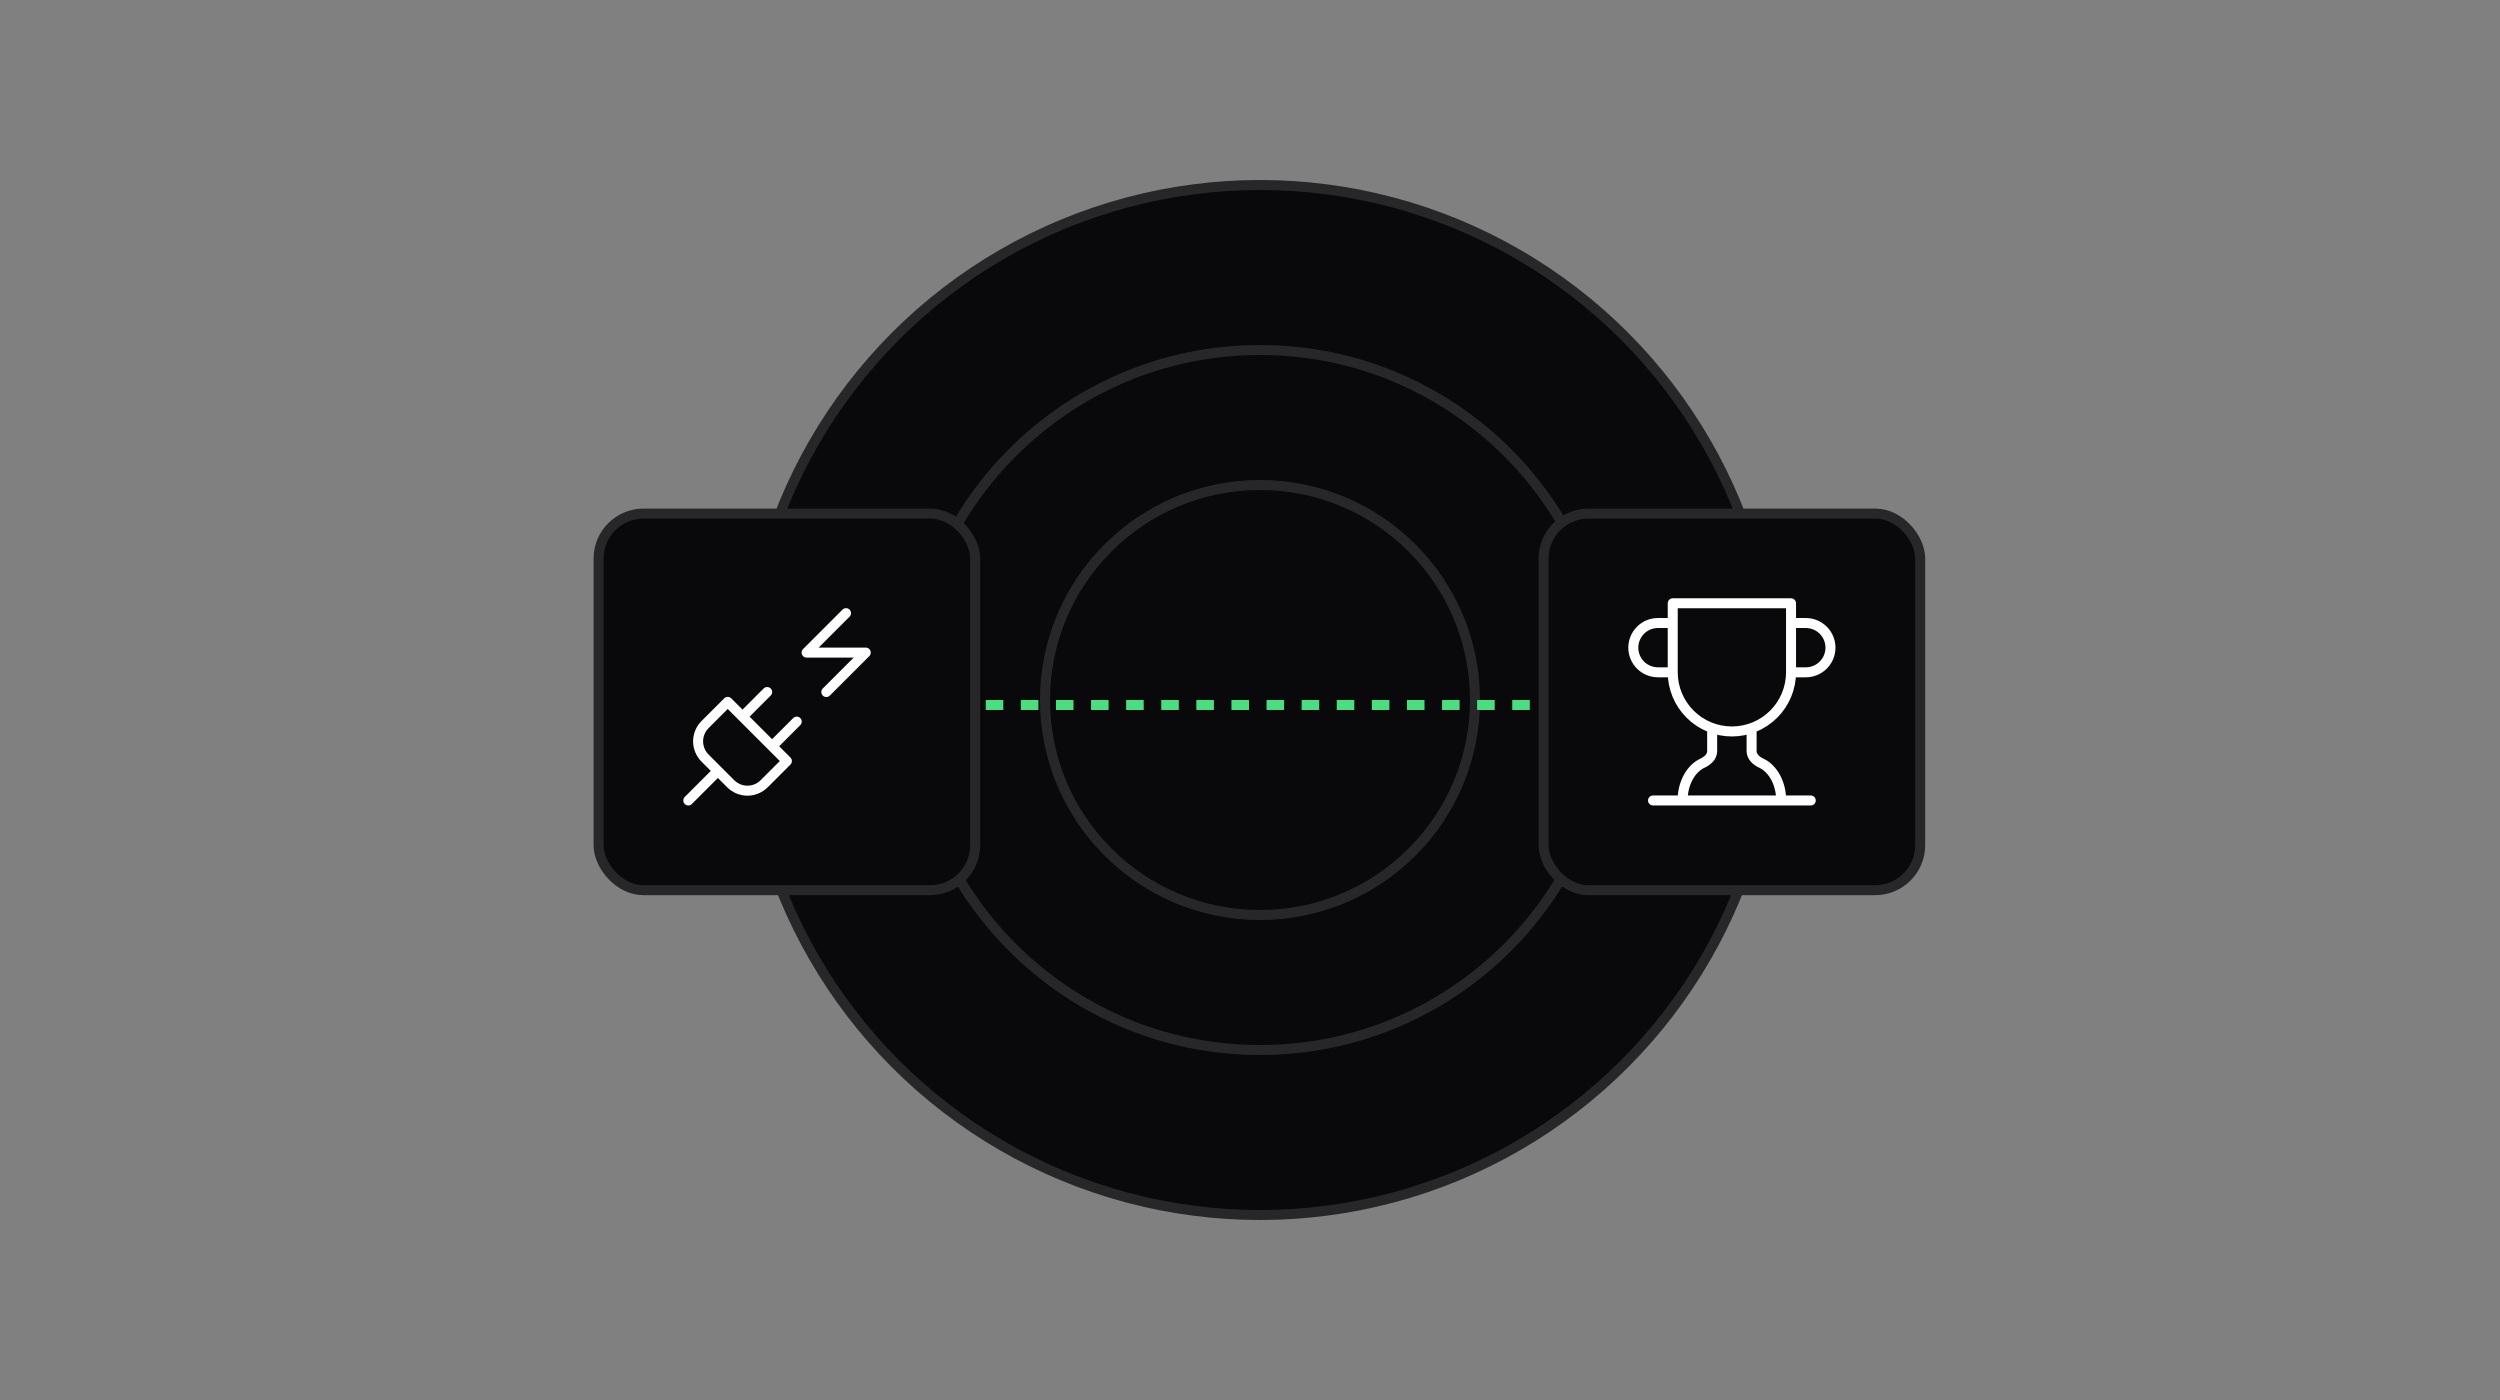 <svg xmlns="http://www.w3.org/2000/svg" fill="none" viewBox="0 0 500 280" height="280" width="500">
<rect x="0" y="0" width="500" height="280" fill="#808080" stroke="none"/>
<circle stroke-width="2" stroke="#27272A" fill="#09090B" r="103" cy="140" cx="252"></circle>
<circle stroke-width="2" stroke="#27272A" fill="#09090B" r="22" cy="140" cx="252"></circle>
<circle stroke-width="2" stroke="#27272A" fill="#09090B" r="70" cy="140" cx="252"></circle>
<circle stroke-width="2" stroke="#27272A" fill="#09090B" r="43" cy="140" cx="252"></circle>
<line stroke-dasharray="3.51 3.51" stroke-width="2" stroke="#4ADE80" y2="141" x2="182" y1="141" x1="320"></line>
<rect fill="#09090B" rx="9" height="75.322" width="75.322" y="102.716" x="119.716"></rect>
<rect stroke-width="2" stroke="#27272A" rx="9" height="75.322" width="75.322" y="102.716" x="119.716"></rect>
<path stroke-linejoin="round" stroke-linecap="round" stroke-width="2" stroke="white" d="M137.659 160.095L143.575 154.18M148.504 143.335L153.433 138.405M154.419 149.25L159.349 144.321M169.207 122.631L161.32 130.518H173.151L165.264 138.405M146.138 156.743C146.578 157.184 147.1 157.534 147.675 157.773C148.25 158.012 148.867 158.135 149.49 158.135C150.113 158.135 150.729 158.012 151.305 157.773C151.88 157.534 152.402 157.184 152.842 156.743L157.377 152.208L145.546 140.377L141.011 144.912C140.57 145.352 140.22 145.874 139.981 146.45C139.742 147.025 139.619 147.641 139.619 148.264C139.619 148.887 139.742 149.504 139.981 150.079C140.22 150.654 140.57 151.177 141.011 151.616L146.138 156.743Z"></path>
<rect fill="#09090B" rx="9" height="75.322" width="75.322" y="102.716" x="308.716"></rect>
<rect stroke-width="2" stroke="#27272A" rx="9" height="75.322" width="75.322" y="102.716" x="308.716"></rect>
<path stroke-linejoin="round" stroke-linecap="round" stroke-width="2" stroke="white" d="M334.546 134.462H331.589C330.281 134.462 329.027 133.942 328.103 133.018C327.179 132.093 326.659 130.839 326.659 129.532C326.659 128.225 327.179 126.971 328.103 126.046C329.027 125.122 330.281 124.603 331.589 124.603H334.546M334.546 134.462V120.659H358.207V134.462M334.546 134.462C334.546 137.599 335.793 140.608 338.011 142.827C340.23 145.046 343.239 146.292 346.377 146.292C349.515 146.292 352.524 145.046 354.742 142.827C356.961 140.608 358.207 137.599 358.207 134.462M358.207 134.462H361.165C362.472 134.462 363.726 133.942 364.651 133.018C365.575 132.093 366.094 130.839 366.094 129.532C366.094 128.225 365.575 126.971 364.651 126.046C363.726 125.122 362.472 124.603 361.165 124.603H358.207M330.603 160.094H362.151M342.433 145.622V150.235C342.433 151.32 341.507 152.168 340.521 152.621C338.194 153.686 336.518 156.624 336.518 160.094M350.32 145.622V150.235C350.32 151.32 351.247 152.168 352.233 152.621C354.56 153.686 356.236 156.624 356.236 160.094"></path>
</svg>
